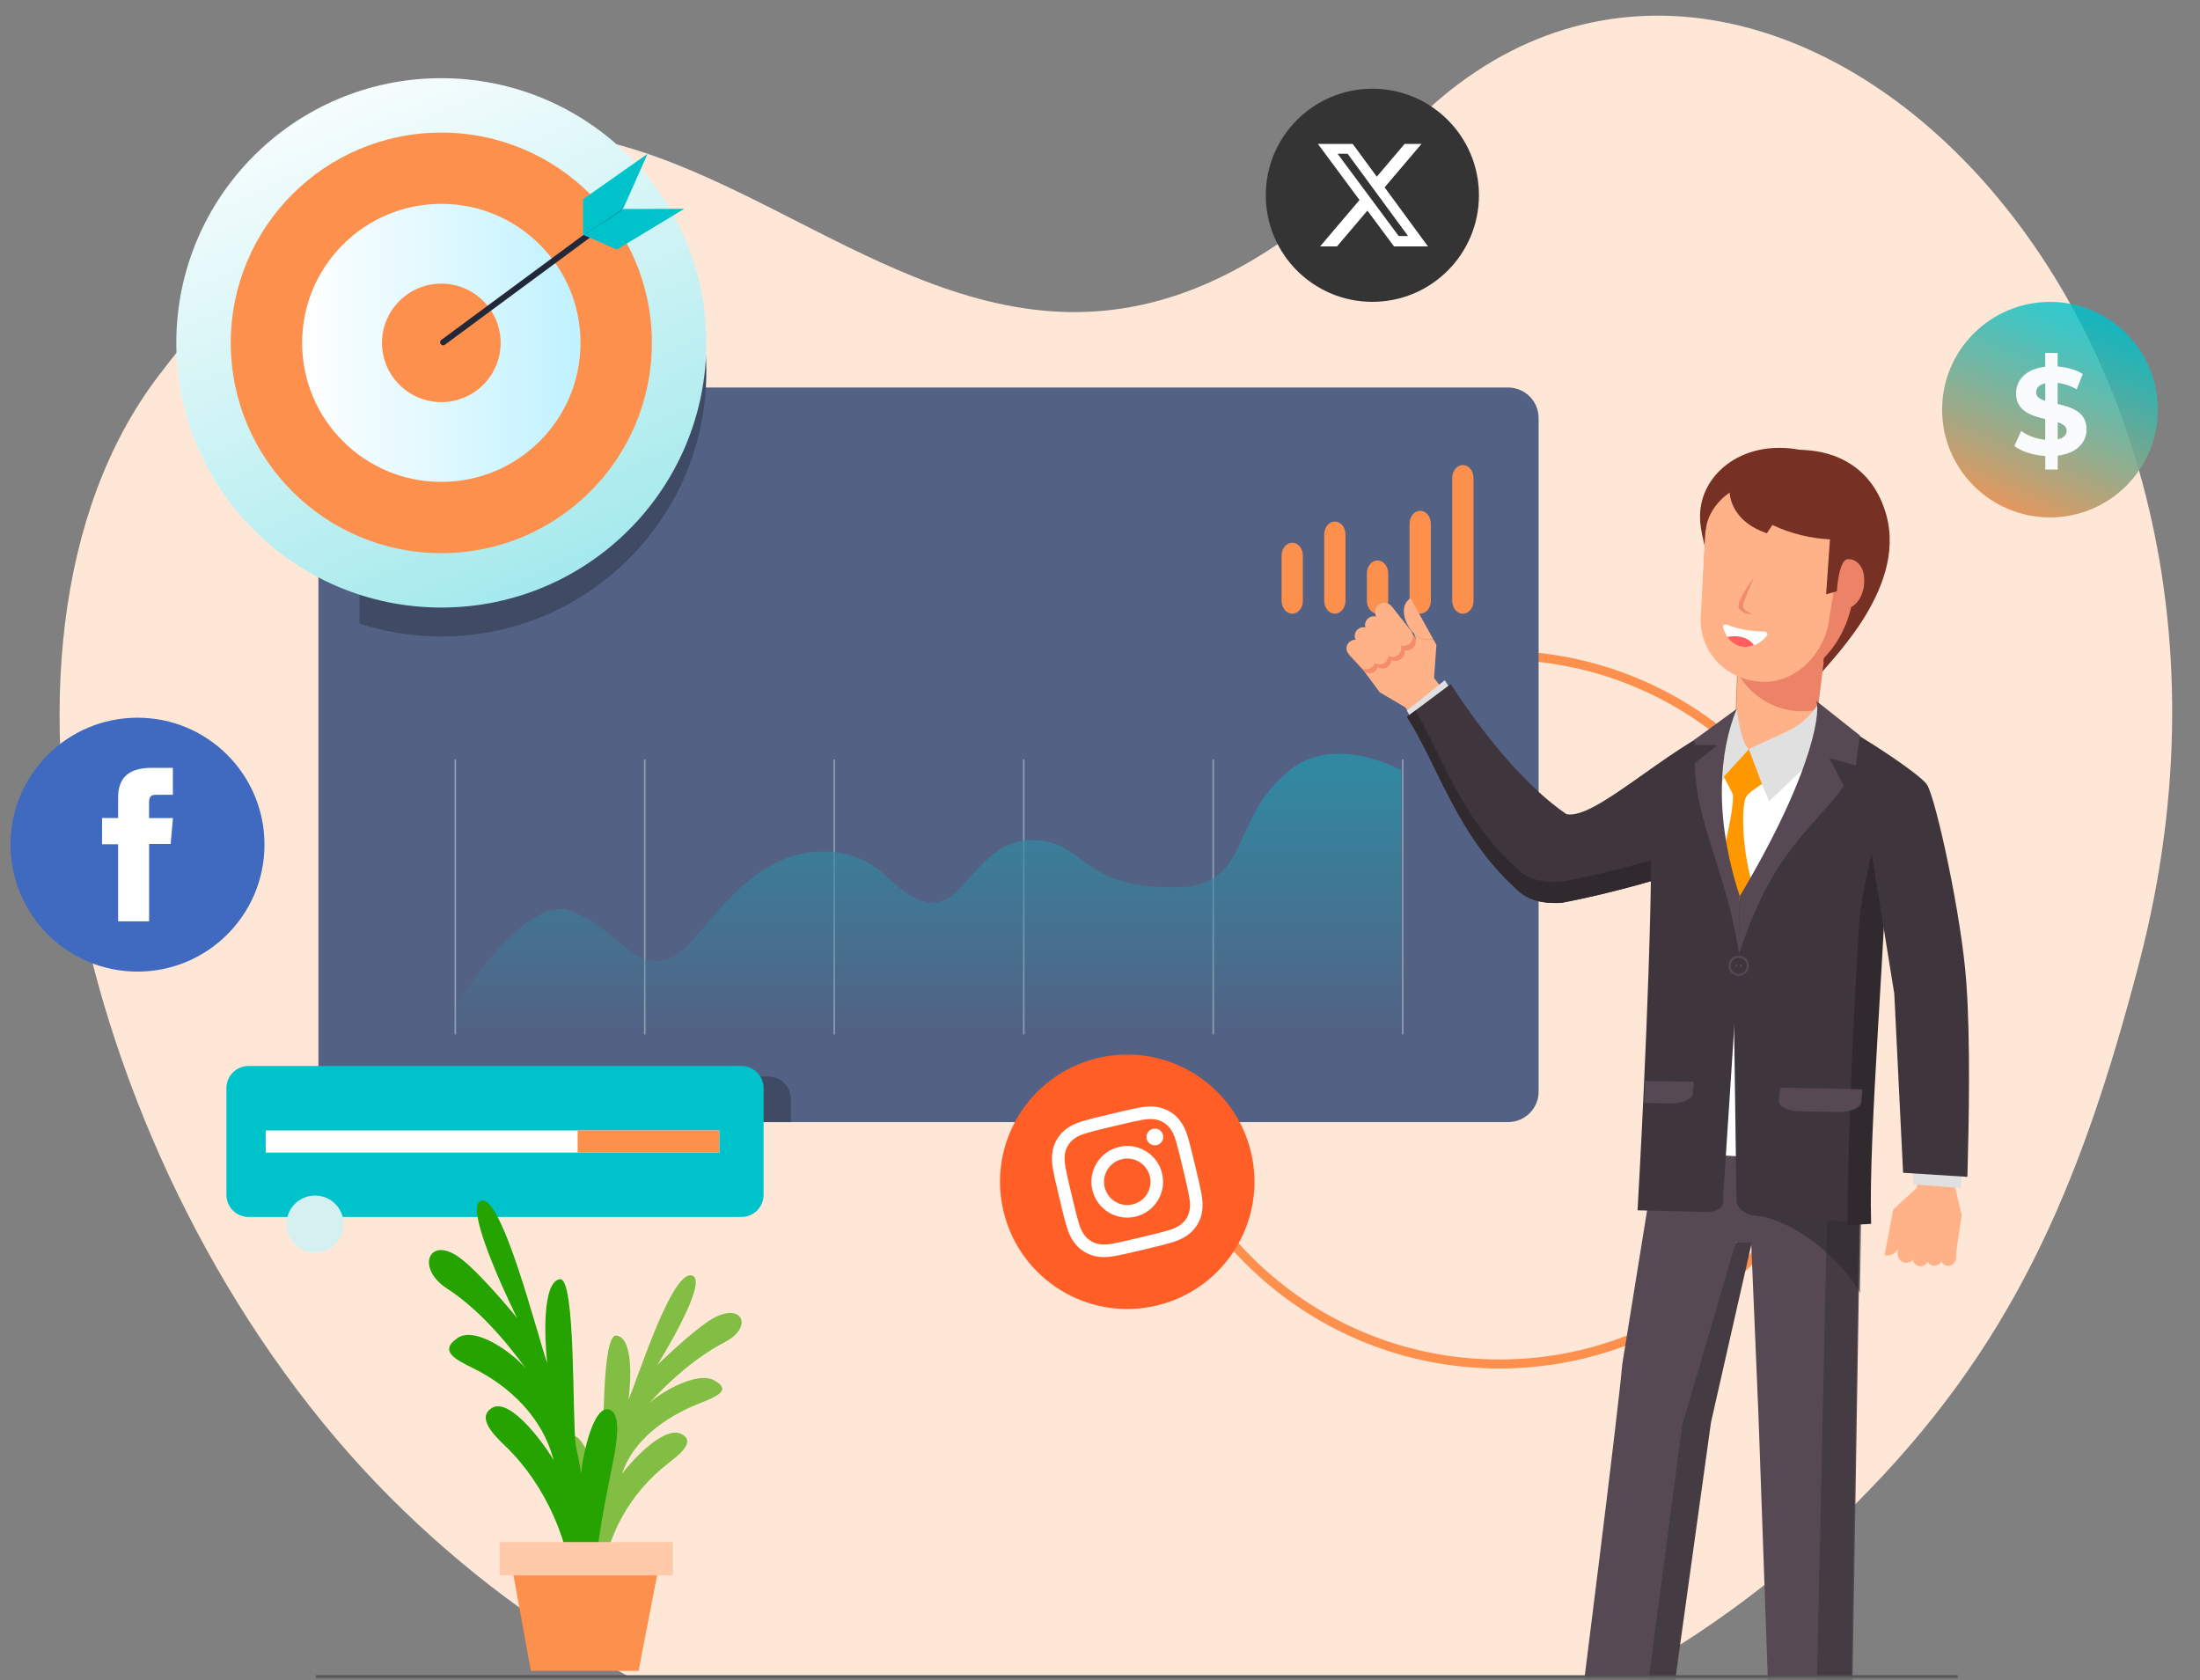 <svg xmlns="http://www.w3.org/2000/svg" width="732" height="559" viewBox="0 0 732 559" fill="none"><rect x="0" y="0" width="732" height="559" fill="#808080" stroke="none"/><mask id="mask0_2606_339" style="mask-type:alpha" maskUnits="userSpaceOnUse" x="0" y="0" width="732" height="559"><path d="M0 0.622H732V558.378H0V0.622Z" fill="#D9D9D9"></path></mask><g mask="url(#mask0_2606_339)"><path d="M52.71 125.086C-15.761 215.144 28.794 397.167 130.044 498.417C154.129 522.502 180.852 542.321 209.268 557.871L541.076 557.871C568.464 542.748 594.198 523.583 617.408 500.373C668.445 449.336 691.79 397.151 711.877 319.891C770.527 94.311 578.007 -74.924 466.646 44.789C295.146 229.153 222.207 -97.851 52.71 125.086Z" fill="#FFE7D8"></path><path d="M499.458 453.812C564.656 453.494 617.251 400.451 616.932 335.336C616.614 270.222 563.502 217.694 498.304 218.012C433.106 218.331 380.51 271.374 380.829 336.489C381.147 401.603 434.259 454.131 499.458 453.812Z" stroke="#FE904D" stroke-width="3" stroke-linecap="round" stroke-linejoin="round"></path><path d="M501.778 128.93H116.109C110.497 128.93 105.947 133.474 105.947 139.079V363.186C105.947 368.791 110.497 373.334 116.109 373.334H501.778C507.39 373.334 511.94 368.791 511.94 363.186V139.079C511.94 133.474 507.39 128.93 501.778 128.93Z" fill="#536184"></path><path d="M119.615 71.976V207.472C128.191 210.246 137.347 211.766 146.841 211.766C195.543 211.766 235.017 172.343 235.017 123.704C235.017 98.515 224.412 75.812 207.429 59.768H131.791C125.05 59.768 119.591 65.22 119.591 71.952L119.615 71.976Z" fill="#3F4A65"></path><path d="M146.841 202.14C195.539 202.14 235.017 162.713 235.017 114.077C235.017 65.441 195.539 26.014 146.841 26.014C98.143 26.014 58.665 65.441 58.665 114.077C58.665 162.713 98.143 202.14 146.841 202.14Z" fill="url(#paint0_linear_2606_339)"></path><path d="M146.841 184.045C185.533 184.045 216.898 152.719 216.898 114.077C216.898 75.435 185.533 44.11 146.841 44.11C108.149 44.11 76.783 75.435 76.783 114.077C76.783 152.719 108.149 184.045 146.841 184.045Z" fill="#FE904D"></path><path d="M146.842 160.328C172.418 160.328 193.152 139.621 193.152 114.077C193.152 88.533 172.418 67.826 146.842 67.826C121.265 67.826 100.531 88.533 100.531 114.077C100.531 139.621 121.265 160.328 146.842 160.328Z" fill="url(#paint1_linear_2606_339)"></path><path d="M146.841 133.789C157.742 133.789 166.578 124.963 166.578 114.077C166.578 103.191 157.742 94.365 146.841 94.365C135.941 94.365 127.104 103.191 127.104 114.077C127.104 124.963 135.941 133.789 146.841 133.789Z" fill="#FE904D"></path><path d="M147.445 113.884L206.245 70.456" stroke="#232839" stroke-width="2" stroke-linecap="round" stroke-linejoin="round"></path><path d="M193.996 78.346V66.282L215.448 51.203L207.283 69.588L193.996 78.346Z" fill="#00C2CB"></path><path d="M194.166 78.177L205.23 83.026L227.673 69.467L207.525 69.539L194.166 78.177Z" fill="#00C2CB"></path><path d="M717.99 136.294C717.99 156.083 701.906 172.147 682.091 172.147C662.276 172.147 646.191 156.083 646.191 136.294C646.191 116.504 662.276 100.44 682.091 100.44C701.906 100.44 717.99 116.504 717.99 136.294Z" fill="url(#paint2_linear_2606_339)"></path><path d="M684.66 151.601V156.218H680.524V151.709C676.442 151.466 672.522 150.17 670.225 148.416L672.495 143.394C674.55 144.906 677.524 146.04 680.497 146.31V139.425C675.902 138.318 670.792 136.779 670.792 130.894C670.792 126.52 673.982 122.767 680.497 122.012V117.422H684.633V121.931C687.742 122.174 690.743 123.01 693.013 124.441L690.959 129.517C688.85 128.329 686.715 127.627 684.633 127.384V134.404C689.229 135.484 694.257 136.995 694.257 142.827C694.257 147.12 691.121 150.818 684.633 151.601H684.66ZM680.524 133.378V127.519C678.335 128.005 677.469 129.22 677.469 130.57C677.469 132.028 678.713 132.811 680.524 133.378ZM687.634 143.313C687.634 141.882 686.444 141.099 684.66 140.478V146.175C686.715 145.716 687.634 144.636 687.634 143.34V143.313Z" fill="#F9FBFC"></path><g opacity="0.41"><path d="M151.491 252.861V343.954" stroke="#E7FFF9" stroke-width="0.5" stroke-linecap="round" stroke-linejoin="round"></path><path d="M214.532 252.861V343.954" stroke="#E7FFF9" stroke-width="0.5" stroke-linecap="round" stroke-linejoin="round"></path><path d="M277.573 252.861V343.954" stroke="#E7FFF9" stroke-width="0.5" stroke-linecap="round" stroke-linejoin="round"></path><path d="M340.634 252.861V343.954" stroke="#E7FFF9" stroke-width="0.5" stroke-linecap="round" stroke-linejoin="round"></path><path d="M403.676 252.861V343.954" stroke="#E7FFF9" stroke-width="0.5" stroke-linecap="round" stroke-linejoin="round"></path><path d="M466.716 252.861V343.954" stroke="#E7FFF9" stroke-width="0.5" stroke-linecap="round" stroke-linejoin="round"></path><path d="M190.005 303.142C177.396 298.238 159.067 322.405 151.479 335.101V346.046L466.256 346.046V256.297C466.256 256.297 444.366 243.908 429.043 256.297C408.467 272.933 416.785 295.261 390.517 295.261C358.554 295.261 361.285 279.5 343.235 279.5C325.285 279.5 320.469 303.142 308.211 300.077C295.952 297.012 295.077 285.63 277.127 283.441C246.481 280.814 233.347 316.713 221.526 319.34C209.706 321.967 205.766 309.271 190.005 303.142Z" fill="url(#paint3_linear_2606_339)"></path></g><path d="M429.96 204.181C428 204.181 426.416 202.255 426.416 199.872V184.889C426.416 182.506 428 180.581 429.96 180.581C431.919 180.581 433.503 182.506 433.503 184.889V199.872C433.503 202.255 431.919 204.181 429.96 204.181Z" fill="#FE904D"></path><path d="M444.147 204.181C442.187 204.181 440.604 202.255 440.604 199.872V177.838C440.604 175.456 442.187 173.53 444.147 173.53C446.107 173.53 447.691 175.456 447.691 177.838V199.872C447.691 202.255 446.107 204.181 444.147 204.181Z" fill="#FE904D"></path><path d="M458.35 204.181C456.391 204.181 454.807 202.255 454.807 199.872V190.781C454.807 188.398 456.391 186.472 458.35 186.472C460.31 186.472 461.894 188.398 461.894 190.781V199.872C461.894 202.255 460.31 204.181 458.35 204.181Z" fill="#FE904D"></path><path d="M472.537 204.18C470.577 204.18 468.993 202.255 468.993 199.872V174.264C468.993 171.881 470.577 169.955 472.537 169.955C474.497 169.955 476.08 171.881 476.08 174.264V199.872C476.08 202.255 474.497 204.18 472.537 204.18Z" fill="#FE904D"></path><path d="M486.738 204.181C484.778 204.181 483.194 202.255 483.194 199.872V159.036C483.194 156.653 484.778 154.727 486.738 154.727C488.698 154.727 490.282 156.653 490.282 159.036V199.872C490.282 202.255 488.698 204.181 486.738 204.181Z" fill="#FE904D"></path><path d="M255.738 358.182H106.295V363.186C106.295 368.793 110.842 373.335 116.456 373.335H263.122V365.557C263.122 361.478 259.822 358.182 255.738 358.182Z" fill="#3F4A65"></path><path d="M246.683 354.665H82.713C78.634 354.665 75.328 357.967 75.328 362.04V397.529C75.328 401.603 78.634 404.905 82.713 404.905H246.683C250.762 404.905 254.068 401.603 254.068 397.529V362.04C254.068 357.967 250.762 354.665 246.683 354.665Z" fill="#00C2CB"></path><path d="M239.319 376.107H88.407V383.483H239.319V376.107Z" fill="white"></path><path d="M239.319 376.107H192.194V383.483H239.319V376.107Z" fill="#FE904D"></path><path d="M114.324 407.256C114.324 412.481 110.078 416.741 104.826 416.741C99.575 416.741 95.329 412.501 95.329 407.256C95.329 402.011 99.575 397.771 104.826 397.771C110.078 397.771 114.324 402.011 114.324 407.256Z" fill="#D5F0F1"></path><path d="M567.923 174.404C568.322 177.318 568.242 181.739 567.289 181.998C567.289 181.998 565.562 175.289 565.666 172.553C565.771 169.817 567.929 174.41 567.929 174.41L567.923 174.404Z" fill="#773024"></path><path d="M595.027 175.21C591.044 186.086 593.589 195.709 602.331 199.115C602.331 199.115 601.538 203.708 601.648 205.153C602.478 215.557 604.292 206.666 606.13 219.615C606.271 221.81 603.984 226.341 604.82 225.468C606.314 222.203 634.685 197.019 627.646 171.416C623.927 157.883 614.042 150.837 601.575 149.804C588.818 148.746 576.142 155.768 572.675 175.929C579.081 179.889 590.404 181.217 595.027 175.21Z" fill="#773024"></path><path d="M576.763 257.668L578.171 218.213L606.8 220.223L602.22 256.69L576.763 257.668Z" fill="#ED8366"></path><path d="M577.044 254.262L578.452 214.806L607.081 216.811L602.501 253.284L577.044 254.262Z" fill="#ED8366"></path><path d="M596.655 236.48C599.422 236.831 602.145 236.689 604.739 236.142L602.588 253.29L577.131 254.262L578.213 223.943C581.895 230.59 588.584 235.466 596.655 236.48Z" fill="#FFB288"></path><path d="M611.395 164.093C607.116 171.256 603.974 180.337 583.841 173.334C598.171 176.267 606.888 168.317 611.395 164.093Z" fill="#682A2A"></path><path d="M566.486 196.478C566.074 201.421 569.541 213.177 571.994 216.811C573.045 218.36 573.949 221.508 577.57 222.91C580.865 224.189 583.232 225.351 583.084 227.134C582.924 229.065 587.394 225.671 588.814 225.788C605.689 227.196 615.506 210.177 616.515 198.107L612.636 181.838C613.742 168.624 605.314 161.043 592.213 160.047C579.113 159.051 568.509 164.031 567.408 177.245L566.48 196.471L566.486 196.478Z" fill="#ED8366"></path><path d="M608.269 193.299C607.55 197.867 609.622 202.017 612.892 202.571C616.163 203.118 619.396 199.859 620.116 195.291C620.835 190.722 619.298 186.99 616.083 186.148C612.868 185.306 608.989 188.73 608.269 193.305V193.299Z" fill="#ED8366"></path><path d="M584.16 222.461C582.31 222.461 582.31 219.59 584.16 219.59C586.01 219.59 586.01 222.461 584.16 222.461Z" fill="#F08C6C"></path><path d="M585.003 226.765C597.421 228.075 607.441 217.038 608.64 205.682L612.642 181.26C613.841 169.903 604.656 159.537 592.238 158.221C579.82 156.911 568.675 165.132 567.476 176.489L565.951 203.844C564.753 215.2 572.584 225.456 585.003 226.765Z" fill="#FFB288"></path><path d="M573.34 208.846C573.34 208.846 573.354 208.891 573.364 208.91C576.096 217.551 584.238 216.095 587.653 211.773L587.681 211.739C587.758 211.66 587.81 211.579 587.874 211.5C588.302 210.922 587.87 210.12 587.152 210.128C582.968 210.161 578.291 209.33 574.48 207.807C574.367 207.764 574.264 207.747 574.153 207.747C573.615 207.75 573.173 208.283 573.346 208.853L573.34 208.846Z" fill="white"></path><path d="M565.692 173.021C564.752 158.842 578.99 145.801 599.141 149.699C626.51 153.567 620.799 167.757 617.252 177.208L615.315 185.994C611.731 185.287 611.184 196.723 611.184 196.723L607.594 197.738L608.879 179.44C596.953 178.997 580.625 172.904 577.508 162.832C573.168 164.738 568.059 170.137 567.531 176.488L565.692 173.021Z" fill="#773024"></path><path d="M575.528 163.048C575.312 166.528 577.532 173.998 587.903 177.417L592.439 170.537L579.278 161.388L575.528 163.048Z" fill="#773024"></path><path d="M639.125 384.464L637.791 395.2L629.903 402.412L627.057 417.574C631.459 418.687 633.69 412.17 633.696 408.868L633.672 408.308L632.424 413.166L650.959 415.933L652.717 404.367L650.553 395.046L652.459 381.919L638.909 380.947L639.125 384.47V384.464Z" fill="#FFB288"></path><path d="M646.396 418.54L647.355 410.239C647.54 408.671 646.476 407.263 644.995 407.103C643.513 406.943 642.154 408.099 641.97 409.667L641.011 417.968C640.827 419.536 641.89 420.944 643.372 421.103C644.853 421.263 646.212 420.107 646.396 418.54Z" fill="#FFB288"></path><path d="M641.836 418.546L642.918 409.175C643.109 407.515 642.039 406.027 640.533 405.867H640.459C638.953 405.701 637.57 406.925 637.373 408.585L636.291 417.955C636.101 419.616 637.17 421.104 638.677 421.263H638.75C640.257 421.429 641.64 420.206 641.836 418.546Z" fill="#FFB288"></path><path d="M637.188 417.408L638.27 408.038C638.461 406.378 637.336 404.884 635.768 404.718H635.694C634.127 404.545 632.688 405.763 632.497 407.423L631.415 416.793C631.225 418.453 632.35 419.948 633.918 420.114H633.991C635.559 420.286 636.997 419.068 637.188 417.408Z" fill="#FFB288"></path><path d="M645.64 418.331L645.985 411.641C646.065 410.134 647.294 408.942 648.72 408.991C650.147 409.04 651.247 410.313 651.173 411.819L650.829 418.509C650.749 420.015 649.52 421.208 648.093 421.159C646.667 421.11 645.567 419.837 645.64 418.331Z" fill="#FFB288"></path><path d="M466.655 206.401L471.254 212.974L470.633 211.08C472.717 212.575 474.801 213.103 476.885 212.667L477.93 214.561L477.155 225.597L483.949 234.199L486.672 236.529L475.612 246.029L467.51 235.3L459.076 230.325L452.006 220.814L466.655 206.408V206.401Z" fill="#FFB288"></path><path d="M456.437 219.664C457.439 220.912 459.277 221.109 460.525 220.106C461.62 219.227 461.902 217.702 461.282 216.497L462.259 217.708C463.261 218.957 463.058 220.795 461.816 221.797C460.568 222.8 458.73 222.603 457.728 221.355L452.423 214.757C452.3 214.603 452.195 214.444 452.109 214.278L456.437 219.664Z" fill="#F58D6C"></path><path d="M460.599 217.081C461.656 218.403 463.605 218.612 464.927 217.549L464.988 217.499C466.156 216.559 466.452 214.929 465.769 213.657L466.747 214.868C467.804 216.184 467.595 218.133 466.279 219.196L466.218 219.246C464.896 220.303 462.954 220.094 461.89 218.778L455.902 211.326C455.779 211.173 455.681 211.013 455.589 210.847L460.605 217.081H460.599Z" fill="#F58D6C"></path><path d="M464.257 213.607C465.315 214.929 467.263 215.138 468.585 214.075L468.647 214.026C469.815 213.085 470.11 211.455 469.427 210.183L470.405 211.394C471.462 212.71 471.253 214.659 469.938 215.723L469.876 215.772C468.561 216.829 466.612 216.62 465.548 215.304L459.561 207.852C459.438 207.699 459.339 207.539 459.247 207.373L464.263 213.607H464.257Z" fill="#F58D6C"></path><path d="M452.374 221.416C453.413 222.541 455.177 222.615 456.308 221.576C457.169 220.783 457.409 219.565 457.015 218.532L457.759 219.338C458.798 220.463 458.724 222.234 457.599 223.267C456.474 224.306 454.704 224.232 453.671 223.107L449.067 218.108C448.821 217.844 448.642 217.543 448.526 217.223L452.386 221.416H452.374Z" fill="#F58D6C"></path><path d="M451.399 213.398L456.704 219.996C457.706 221.244 459.544 221.441 460.792 220.438C462.04 219.436 462.237 217.598 461.235 216.35L455.929 209.752C454.927 208.504 453.089 208.307 451.841 209.309C450.593 210.312 450.396 212.15 451.399 213.398Z" fill="#FFB288"></path><path d="M452.714 213.614L456.906 218.164C457.847 219.19 457.699 220.875 456.574 221.914C455.449 222.953 453.759 222.959 452.812 221.939L448.619 217.389C447.679 216.362 447.826 214.677 448.951 213.638C450.076 212.599 451.767 212.593 452.714 213.614Z" fill="#FFB288"></path><path d="M458.228 205.688L464.474 213.607C465.58 215.009 467.572 215.298 468.9 214.247L468.968 214.198C470.295 213.146 470.48 211.142 469.373 209.746L463.127 201.827C462.021 200.425 460.029 200.136 458.701 201.187L458.64 201.236C457.312 202.288 457.127 204.292 458.234 205.688H458.228Z" fill="#FFB288"></path><path d="M454.877 209.967L460.865 217.42C461.928 218.735 463.828 218.987 465.094 217.967L465.156 217.918C466.422 216.903 466.588 214.991 465.531 213.669L459.543 206.217C458.486 204.901 456.58 204.649 455.314 205.67L455.252 205.719C453.986 206.733 453.82 208.645 454.877 209.967Z" fill="#FFB288"></path><path d="M470.632 211.08L470.552 210.847C467.601 208.227 465.161 201.556 469.335 199.035L476.878 212.667C474.794 213.103 472.71 212.574 470.626 211.08H470.632Z" fill="#FFB288"></path><path d="M474.45 248.722C472.403 244.332 470.374 240.175 468.118 236.431L480.708 226.317L488.264 238.017L474.444 248.728L474.45 248.722Z" fill="#E0E0E0"></path><path d="M574.986 240.274C553.734 249.454 530.736 272.861 521.189 270.875C508.685 262.323 495.05 246.65 482.693 227.589L468.123 238.497C478.445 254.526 484.617 277.645 504.246 295.5C505.918 297.265 509.847 301.003 519.597 300.358C556.433 293.422 590.453 278.426 585.658 282.969L574.986 240.274Z" fill="#3F363D"></path><path d="M635.189 378.045C635.877 382.761 636.455 389.733 636.621 394.037L652.623 395.316L652.537 379.127L635.189 378.039V378.045Z" fill="#E0E0E0"></path><path d="M590.541 281.328C590.56 281.365 590.572 281.408 590.572 281.458L590.541 281.328Z" fill="#302A2F"></path><path d="M504.249 288.528C505.921 290.292 509.849 294.031 519.599 293.385C551.48 287.384 581.24 275.351 588.759 274.165L590.548 281.328C589.361 278.93 555.845 293.557 519.599 300.382C509.855 301.028 505.921 297.283 504.249 295.525C484.62 277.669 478.447 254.551 468.126 238.521L471.015 236.357C479.763 251.974 486.513 272.4 504.249 288.528Z" fill="#302A2F"></path><path d="M553.335 379.773C556.249 319.922 553.378 277.866 557.921 257.619L608.263 243.268L636.997 278.426C623.054 289.389 617.614 368.73 620.688 385.448C595.126 389.74 574.243 391.129 553.335 379.779V379.773Z" fill="white"></path><path d="M526.126 566.812C534.53 569.173 543.346 569.542 552.493 568.356L565.698 472.604L577.544 413.375C579.764 413.639 580.2 413.768 582.665 413.393L585.081 470.661L588.487 566.56C597.573 570.422 608.958 571.467 616.292 565.324L618.868 405.646L619.286 379.521L618.788 387.151L551.196 383.111L539.798 453.722C538.126 472.217 526.126 566.812 526.126 566.812Z" fill="#564953"></path><path d="M608.597 371.921L619.011 372.542L615.9 565.472C611.105 569.622 606.832 569.241 604.343 569.622L608.597 371.915V371.921Z" fill="#443C42"></path><path d="M577.54 413.381C577.54 413.442 582.87 413.381 582.87 413.381L569.29 473.243L556.085 568.374C552.649 568.823 550.553 568.934 547.208 568.915L559.749 474.135L577.546 413.375L577.54 413.381Z" fill="#443C42"></path><path opacity="0.6" d="M581.294 403.918C601.378 405.48 617.516 426.244 618.868 430.24L619.286 404.115C618.21 403.918 617.079 403.709 615.923 403.1C612.444 401.256 609.37 402.277 604.04 401.256C598.71 400.229 595.231 402.689 591.948 403.506C588.671 404.33 581.294 403.918 581.294 403.918Z" fill="#302A2F"></path><path d="M588.653 266.602L581.381 249.527C595.145 242.623 598.434 243.36 605.135 234.162C609.555 236.474 610.231 239.579 613.108 243.219L588.653 266.596V266.602Z" fill="#E0E0E0"></path><path d="M571.876 261.191L573.179 241.694L577.87 235.835C578.485 240.575 579.677 247.425 581.896 249.318L571.876 261.191Z" fill="#E0E0E0"></path><path d="M581.904 249.306L586.25 260.835C583.963 262.507 581.301 263.86 580.723 265.747C579.143 270.912 580.059 286.751 584.32 298.15C582.795 302.442 578.541 301.262 578.277 305.805C567.119 293.373 576.801 277.171 576.617 264.327L573.561 258.387L581.898 249.312L581.904 249.306Z" fill="#FF9700"></path><path d="M570.875 244.522L570.051 261.32L573.752 282.607L579.58 302.805L573.334 398.175C573.783 401.317 572.234 403.168 567.9 403.236L544.859 402.682C544.859 402.682 549.045 330.529 549.396 284.9L553.342 253.899L570.881 244.522H570.875Z" fill="#3F363D"></path><path d="M628.126 268.748C627.228 310.085 621.228 376.797 622.181 406.857L584.214 404.521C581.368 404.225 578.3 402.645 577.778 399.725L576.493 305.805L594.776 279.748L606.271 257.115L628.126 268.754V268.748Z" fill="#3F363D"></path><path d="M614.792 407.607C614.436 395.501 616.083 345.986 618.511 308.621C619.495 293.533 624.597 280.842 624.942 267.211L628.52 269.025C627.622 310.362 621.622 377.135 622.575 407.195L614.792 407.607Z" fill="#302A2F"></path><path d="M619.532 362.403C619.618 362.643 619.655 362.889 619.63 363.141L619.28 366.682C619.095 368.576 615.696 370.058 611.731 369.984L598.71 369.732C594.745 369.658 591.653 368.047 591.837 366.154L592.188 362.612C592.212 362.36 592.298 362.12 592.427 361.88L619.526 362.403H619.532Z" fill="#564953"></path><path d="M563.417 359.931C563.503 360.159 563.54 360.392 563.515 360.632L563.165 363.995C562.98 365.797 559.581 367.205 555.615 367.131L547.027 366.971L547.433 359.648L563.417 359.925V359.931Z" fill="#564953"></path><path d="M575.153 321.324C575.153 323.187 576.659 324.694 578.522 324.694C580.384 324.694 581.891 323.187 581.891 321.324C581.891 319.461 580.384 317.955 578.522 317.955C576.659 317.955 575.153 319.461 575.153 321.324Z" fill="#564953"></path><path d="M575.842 321.324C575.842 322.806 577.041 324.011 578.528 324.011C580.016 324.011 581.215 322.812 581.215 321.324C581.215 319.836 580.016 318.637 578.528 318.637C577.041 318.637 575.842 319.836 575.842 321.324Z" fill="#3F363D"></path><path d="M578.866 321.324C578.866 321.54 579.038 321.712 579.253 321.712C579.468 321.712 579.641 321.54 579.641 321.324C579.641 321.109 579.468 320.937 579.253 320.937C579.038 320.937 578.866 321.109 578.866 321.324Z" fill="#564953"></path><path d="M577.243 321.324C577.243 321.54 577.415 321.712 577.63 321.712C577.845 321.712 578.018 321.54 578.018 321.324C578.018 321.109 577.845 320.937 577.63 320.937C577.415 320.937 577.243 321.109 577.243 321.324Z" fill="#564953"></path><path d="M606.462 238.288C611.184 239.511 638.86 257.152 641.227 261.161C644.202 266.196 652.704 304.926 654.235 326.698C655.661 346.036 655.108 372.948 654.61 391.553L633.21 390.195L630.278 330.609L621.585 276.723L604.637 274.085L606.469 238.294L606.462 238.288Z" fill="#3F363D"></path><path d="M577.869 235.835L563.521 246.306L563.927 247.812L571.427 247.929L563.927 253.911C564.031 273.445 574.486 290.154 578.521 316.734L578.804 297.991C570.203 271.539 571.986 250.148 577.869 235.822V235.835Z" fill="#564953"></path><path d="M604.089 233.012L618.85 244.707L617.448 254.735L608.645 252.184L613.489 261.499C603.364 275.745 590.068 282.363 578.522 317.651L578.805 298.28C604.729 254.778 605.934 234.488 604.083 233.012H604.089Z" fill="#564953"></path><path d="M583.586 214.676C583.586 214.676 581.401 210.727 574.737 211.899C574.737 211.899 577.657 216.881 583.586 214.676Z" fill="#FF5F5F"></path><path d="M583.651 192.078C583.651 192.078 576.951 200.55 578.764 202.647C580.578 204.744 582.981 204.221 582.981 204.221C582.981 204.221 579.735 203.206 579.944 201.46C580.153 199.714 583.651 192.078 583.651 192.078Z" fill="#F08C6C"></path><line x1="105.071" y1="557.878" x2="651.445" y2="557.878" stroke="#4E4E4E"></line><path d="M456.624 100.425C437.043 100.425 421.162 84.548 421.162 64.971C421.162 45.394 437.043 29.517 456.624 29.517C476.205 29.517 492.086 45.394 492.086 64.971C492.086 84.548 476.205 100.425 456.624 100.425Z" fill="#343434"></path><path d="M467.35 47.886H472.967L460.696 62.333L475.132 81.991H463.828L454.976 70.067L444.846 81.991H439.223L452.349 66.54L438.501 47.886H450.091L458.095 58.784L467.35 47.886ZM465.379 78.527H468.493L448.399 51.168H445.058L465.379 78.527Z" fill="white"></path><path d="M384.882 434.366C362.141 439.782 339.307 425.74 333.89 403.004C328.472 380.268 342.517 357.44 365.258 352.023C387.999 346.606 410.832 360.648 416.25 383.385C421.668 406.121 407.623 428.949 384.882 434.366Z" fill="#FF5F27"></path><path d="M370.664 374.679C376.691 373.241 377.416 373.092 379.82 372.643C382.04 372.218 383.329 372.298 384.203 372.425C385.353 372.586 386.227 372.896 387.205 373.494C388.183 374.092 388.85 374.736 389.517 375.691C390.012 376.415 390.667 377.519 391.289 379.693C391.967 382.051 392.163 382.752 393.589 388.778C395.027 394.804 395.177 395.529 395.637 397.933C396.062 400.152 395.982 401.44 395.855 402.314C395.694 403.464 395.384 404.338 394.785 405.316C394.187 406.293 393.543 406.96 392.588 407.627C391.864 408.122 390.759 408.777 388.585 409.398C386.227 410.077 385.526 410.261 379.498 411.698C373.471 413.136 372.746 413.285 370.342 413.746C368.122 414.171 366.833 414.091 365.959 413.964C364.809 413.803 363.935 413.493 362.957 412.894C361.979 412.296 361.312 411.652 360.645 410.698C360.15 409.973 359.495 408.869 358.873 406.696C358.195 404.338 357.999 403.637 356.573 397.599C355.135 391.573 354.985 390.848 354.525 388.445C354.1 386.214 354.18 384.937 354.307 384.063C354.468 382.913 354.778 382.039 355.377 381.061C355.975 380.084 356.619 379.417 357.574 378.75C358.298 378.255 359.403 377.6 361.577 376.979C363.935 376.3 364.636 376.105 370.664 374.679ZM369.698 370.608C363.567 372.068 362.807 372.275 360.415 372.965C358.034 373.644 356.492 374.426 355.181 375.323C353.835 376.254 352.754 377.324 351.799 378.876C350.844 380.429 350.373 381.878 350.143 383.5C349.924 385.064 349.936 386.8 350.396 389.227C350.856 391.665 351.017 392.435 352.478 398.565C353.939 404.695 354.146 405.454 354.836 407.846C355.515 410.226 356.285 411.767 357.194 413.079C358.126 414.424 359.196 415.505 360.748 416.46C362.301 417.414 363.751 417.886 365.373 418.116C366.937 418.334 368.674 418.323 371.101 417.863C373.54 417.403 374.31 417.242 380.441 415.781C386.572 414.321 387.332 414.114 389.724 413.423C392.105 412.745 393.647 411.963 394.958 411.066C396.304 410.134 397.385 409.065 398.34 407.512C399.295 405.96 399.766 404.511 399.996 402.889C400.215 401.325 400.203 399.589 399.743 397.162C399.283 394.724 399.122 393.953 397.661 387.824C396.2 381.694 395.993 380.935 395.303 378.543C394.624 376.162 393.842 374.621 392.945 373.31C392.013 371.965 390.943 370.884 389.391 369.929C387.838 368.975 386.388 368.503 384.766 368.273C383.202 368.055 381.465 368.066 379.038 368.526C376.599 368.986 375.829 369.147 369.698 370.608Z" fill="white"></path><path d="M372.308 381.602C365.901 383.132 361.944 389.549 363.474 395.954C365.004 402.36 371.423 406.305 377.83 404.787C384.237 403.257 388.182 396.84 386.664 390.434C385.134 384.029 378.716 380.072 372.308 381.602ZM376.864 400.716C372.711 401.705 368.535 399.14 367.546 394.988C366.557 390.837 369.122 386.662 373.275 385.673C377.427 384.684 381.603 387.249 382.592 391.4C383.581 395.552 381.016 399.727 376.864 400.716Z" fill="white"></path><path d="M386.963 377.623C387.32 379.118 386.4 380.625 384.904 380.981C383.409 381.338 381.902 380.418 381.545 378.922C381.189 377.427 382.109 375.921 383.604 375.564C385.1 375.208 386.607 376.128 386.963 377.623Z" fill="white"></path><path d="M45.752 323.264C22.411 323.264 3.503 304.359 3.503 281.024C3.503 257.689 22.411 238.785 45.752 238.785C69.092 238.785 88 257.689 88 281.024C88 304.359 69.092 323.264 45.752 323.264Z" fill="#3F6ABF"></path><path d="M39.325 306.55H49.617V280.803H56.781L57.544 272.188H49.592V267.265C49.592 265.222 50.011 264.434 51.956 264.434H57.52V255.474H50.404C42.748 255.474 39.301 258.846 39.301 265.295V272.163H33.958V280.901H39.301V306.55H39.325Z" fill="white"></path><path d="M200.461 525.78C201.608 511.407 209.495 496.856 222.186 486.973C225.352 484.516 232.011 479.644 226.621 477.064C220.453 474.115 208.622 487.874 206.971 490.413C210.478 479.452 221.081 471.522 232.598 466.976C238.288 464.724 243.706 462.595 237.647 459.264C231.588 455.934 218.474 464.028 215.431 467.495C222.623 459.469 231.697 451.443 241.017 446.638C251.293 441.342 246.653 432.497 236.064 439.336C229.5 443.581 218.706 454.173 218.706 454.173C218.706 454.173 235.668 426.955 230.551 424.498C223.919 421.318 212.306 458.404 209.099 465.721C209.959 459.66 210.764 445 205.115 444.359C199.956 443.785 201.212 480.299 200.025 486.741C199.274 489.553 198.919 490.987 198.333 493.812C197.773 488.953 194.348 476.122 189.231 477.61C184.878 478.865 187.58 488.461 188.699 493.02C191.428 504.049 194.184 514.724 194.212 526.039L200.489 525.78H200.461Z" fill="#82BE43"></path><path d="M191.045 532.045C189.885 513.263 181.629 494.263 168.379 481.364C165.077 478.156 158.144 471.781 163.712 468.423C170.139 464.588 182.489 482.537 184.208 485.854C180.565 471.549 169.484 461.189 157.489 455.251C151.553 452.317 145.89 449.546 152.222 445.178C158.54 440.81 172.241 451.402 175.379 455.92C167.874 445.424 158.404 434.927 148.701 428.689C137.989 421.782 142.874 410.234 153.873 419.161C160.792 424.689 172.036 438.489 172.036 438.489C172.036 438.489 154.351 402.959 159.7 399.683C166.564 395.479 178.723 444.018 182.066 453.504C181.179 445.601 180.346 426.437 186.282 425.604C191.659 424.853 190.335 472.532 191.591 480.954C192.382 484.626 192.751 486.469 193.351 490.181C193.952 483.834 197.486 467.099 202.862 469.024C207.393 470.662 204.595 483.193 203.408 489.144C200.556 503.544 197.663 517.481 197.663 532.25L191.045 532.032V532.045Z" fill="#24A301"></path><path d="M170.576 522.654L176.635 555.905H212.483L218.91 522.654H170.576Z" fill="#FE904D"></path><path d="M223.891 513.058H166.236V524.156H223.891V513.058Z" fill="#FFCAA9"></path></g><defs><linearGradient id="paint0_linear_2606_339" x1="112.106" y1="12.099" x2="331.765" y2="516.328" gradientUnits="userSpaceOnUse"><stop stop-color="white"></stop><stop offset="1" stop-color="#00C2CB"></stop></linearGradient><linearGradient id="paint1_linear_2606_339" x1="100.555" y1="114.077" x2="193.152" y2="114.077" gradientUnits="userSpaceOnUse"><stop stop-color="white"></stop><stop offset="1" stop-color="#BFF2FF"></stop></linearGradient><linearGradient id="paint2_linear_2606_339" x1="694.549" y1="105.697" x2="663.879" y2="176.482" gradientUnits="userSpaceOnUse"><stop stop-color="#00C2CB" stop-opacity="0.8"></stop><stop offset="1" stop-color="#FE904D"></stop></linearGradient><linearGradient id="paint3_linear_2606_339" x1="309.473" y1="255.421" x2="309.473" y2="346.046" gradientUnits="userSpaceOnUse"><stop stop-color="#00C2CB"></stop><stop offset="1" stop-color="#00C2CB" stop-opacity="0"></stop></linearGradient></defs></svg>